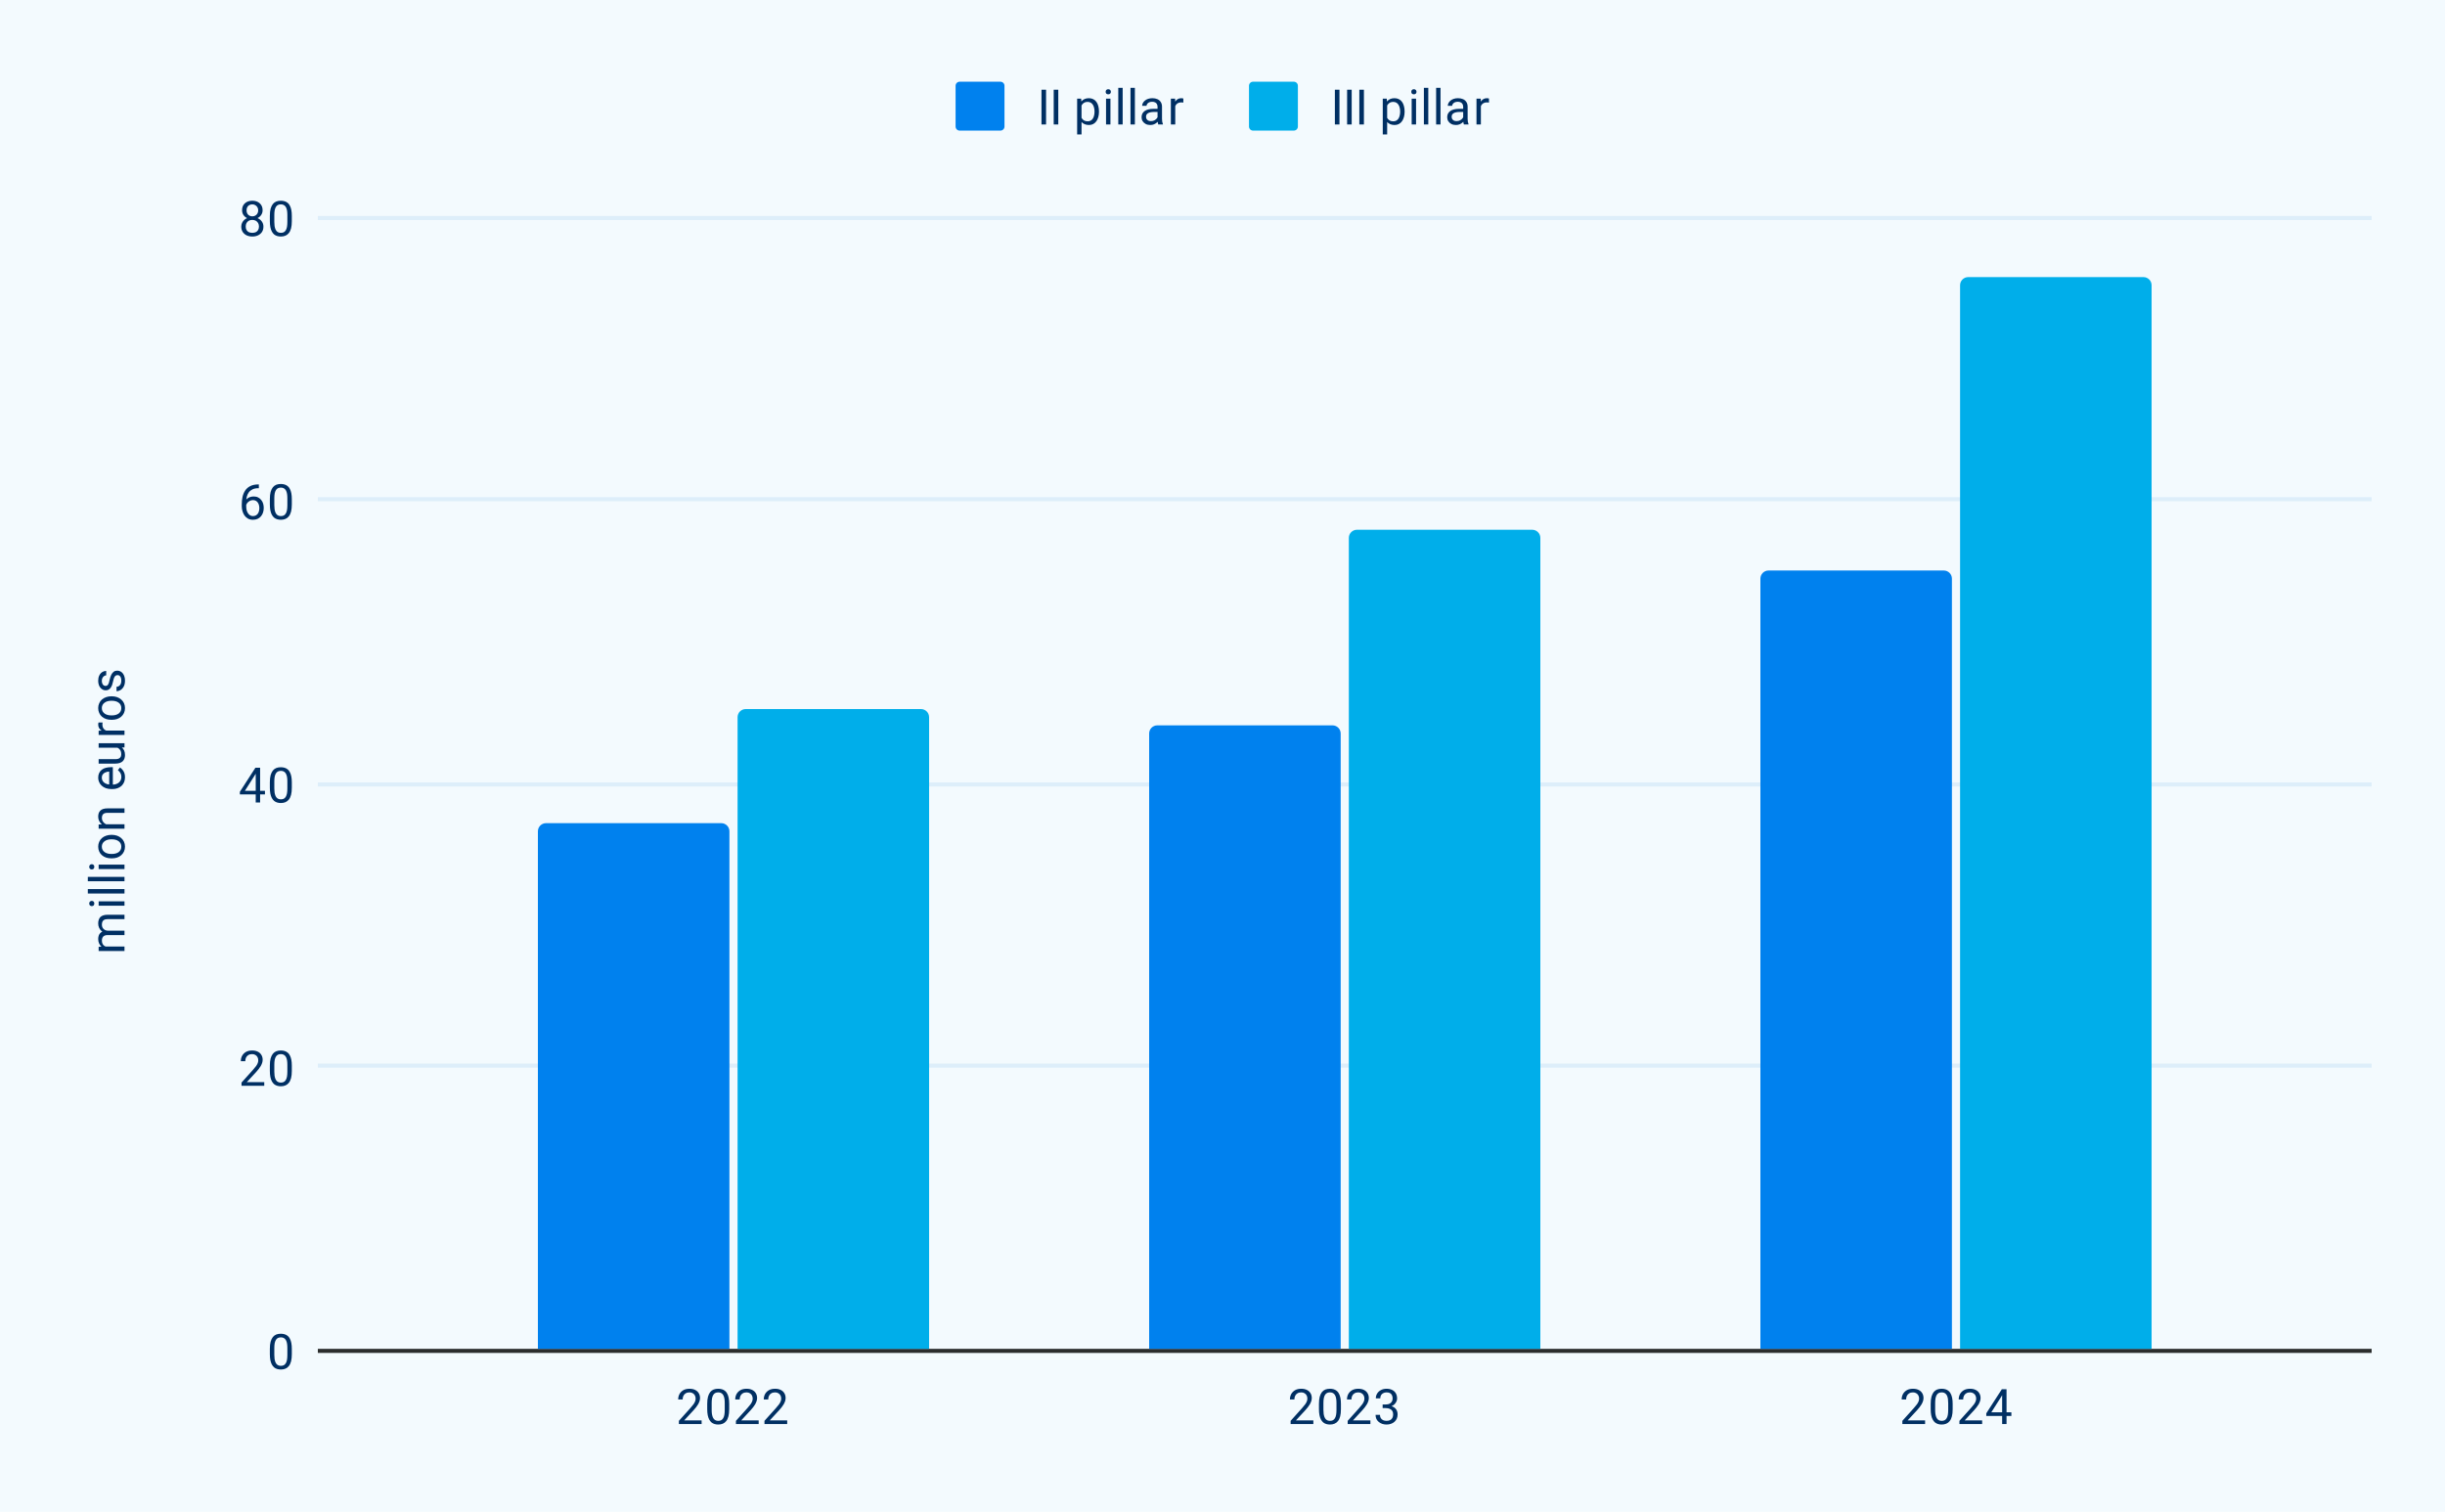 <?xml version="1.0" encoding="UTF-8"?> <svg xmlns:xlink="http://www.w3.org/1999/xlink" xmlns="http://www.w3.org/2000/svg" version="1.1" viewBox="0.0 0.0 600.0 371.0" fill="none" stroke="none" stroke-linecap="square" stroke-miterlimit="10" width="600" height="371"><path fill="#f3fafe" d="M0 0L600.0 0L600.0 371.0L0 371.0L0 0Z" fill-rule="nonzero"></path><path stroke="#2b2d2d" stroke-width="1.0" stroke-linecap="butt" d="M78.5 331.5L581.5 331.5" fill-rule="nonzero"></path><path stroke="#ddeefa" stroke-width="1.0" stroke-linecap="butt" d="M78.5 261.5L581.5 261.5" fill-rule="nonzero"></path><path stroke="#ddeefa" stroke-width="1.0" stroke-linecap="butt" d="M78.5 192.5L581.5 192.5" fill-rule="nonzero"></path><path stroke="#ddeefa" stroke-width="1.0" stroke-linecap="butt" d="M78.5 122.5L581.5 122.5" fill-rule="nonzero"></path><path stroke="#ddeefa" stroke-width="1.0" stroke-linecap="butt" d="M78.5 53.5L581.5 53.5" fill-rule="nonzero"></path><clipPath id="id_0"><path d="M78.55 53.417L581.45 53.417L581.45 331.45L78.55 331.45L78.55 53.417Z" clip-rule="nonzero"></path></clipPath><path stroke="#000000" stroke-width="2.0" stroke-linecap="butt" stroke-opacity="0.0" clip-path="url(#id_0)" d="M179.0 331.0L132.0 331.0L132.0 204.0C132.0 202.895 132.895 202.0 134.0 202.0L177.0 202.0C178.105 202.0 179.0 202.895 179.0 204.0Z" fill-rule="nonzero"></path><path fill="#0081ee" clip-path="url(#id_0)" d="M179.0 331.0L132.0 331.0L132.0 204.0C132.0 202.895 132.895 202.0 134.0 202.0L177.0 202.0C178.105 202.0 179.0 202.895 179.0 204.0Z" fill-rule="nonzero"></path><path stroke="#000000" stroke-width="2.0" stroke-linecap="butt" stroke-opacity="0.0" clip-path="url(#id_0)" d="M329.0 331.0L282.0 331.0L282.0 180.0C282.0 178.895 282.895 178.0 284.0 178.0L327.0 178.0C328.105 178.0 329.0 178.895 329.0 180.0Z" fill-rule="nonzero"></path><path fill="#0081ee" clip-path="url(#id_0)" d="M329.0 331.0L282.0 331.0L282.0 180.0C282.0 178.895 282.895 178.0 284.0 178.0L327.0 178.0C328.105 178.0 329.0 178.895 329.0 180.0Z" fill-rule="nonzero"></path><path stroke="#000000" stroke-width="2.0" stroke-linecap="butt" stroke-opacity="0.0" clip-path="url(#id_0)" d="M479.0 331.0L432.0 331.0L432.0 142.0C432.0 140.895 432.895 140.0 434.0 140.0L477.0 140.0C478.105 140.0 479.0 140.895 479.0 142.0Z" fill-rule="nonzero"></path><path fill="#0081ee" clip-path="url(#id_0)" d="M479.0 331.0L432.0 331.0L432.0 142.0C432.0 140.895 432.895 140.0 434.0 140.0L477.0 140.0C478.105 140.0 479.0 140.895 479.0 142.0Z" fill-rule="nonzero"></path><path stroke="#000000" stroke-width="2.0" stroke-linecap="butt" stroke-opacity="0.0" clip-path="url(#id_0)" d="M228.0 331.0L181.0 331.0L181.0 176.0C181.0 174.895 181.895 174.0 183.0 174.0L226.0 174.0C227.105 174.0 228.0 174.895 228.0 176.0Z" fill-rule="nonzero"></path><path fill="#00aeea" clip-path="url(#id_0)" d="M228.0 331.0L181.0 331.0L181.0 176.0C181.0 174.895 181.895 174.0 183.0 174.0L226.0 174.0C227.105 174.0 228.0 174.895 228.0 176.0Z" fill-rule="nonzero"></path><path stroke="#000000" stroke-width="2.0" stroke-linecap="butt" stroke-opacity="0.0" clip-path="url(#id_0)" d="M378.0 331.0L331.0 331.0L331.0 132.0C331.0 130.895 331.895 130.0 333.0 130.0L376.0 130.0C377.105 130.0 378.0 130.895 378.0 132.0Z" fill-rule="nonzero"></path><path fill="#00aeea" clip-path="url(#id_0)" d="M378.0 331.0L331.0 331.0L331.0 132.0C331.0 130.895 331.895 130.0 333.0 130.0L376.0 130.0C377.105 130.0 378.0 130.895 378.0 132.0Z" fill-rule="nonzero"></path><path stroke="#000000" stroke-width="2.0" stroke-linecap="butt" stroke-opacity="0.0" clip-path="url(#id_0)" d="M528.0 331.0L481.0 331.0L481.0 70.0C481.0 68.895 481.895 68.0 483.0 68.0L526.0 68.0C527.105 68.0 528.0 68.895 528.0 70.0Z" fill-rule="nonzero"></path><path fill="#00aeea" clip-path="url(#id_0)" d="M528.0 331.0L481.0 331.0L481.0 70.0C481.0 68.895 481.895 68.0 483.0 68.0L526.0 68.0C527.105 68.0 528.0 68.895 528.0 70.0Z" fill-rule="nonzero"></path><path fill="#002f63" d="M25.472 232.277L30.55 232.277L30.55 233.371L24.206 233.371L24.206 232.34L25.472 232.277ZM27.144 232.496L27.128 233.011Q26.472 232.996 25.925 232.84Q25.363 232.668 24.956 232.355Q24.55 232.027 24.331 231.543Q24.097 231.058 24.097 230.433Q24.097 229.98 24.222 229.605Q24.347 229.23 24.613 228.965Q24.878 228.683 25.3 228.543Q25.722 228.386 26.331 228.386L30.55 228.386L30.55 229.465L26.378 229.465Q25.878 229.465 25.581 229.636Q25.284 229.793 25.144 230.105Q25.003 230.402 25.003 230.824Q25.003 231.293 25.175 231.621Q25.347 231.949 25.644 232.136Q25.941 232.324 26.331 232.418Q26.706 232.496 27.144 232.496ZM26.534 228.386L26.769 229.121Q26.238 229.121 25.769 228.949Q25.284 228.777 24.909 228.465Q24.534 228.136 24.316 227.668Q24.097 227.199 24.097 226.605Q24.097 226.09 24.238 225.699Q24.363 225.293 24.644 225.027Q24.925 224.761 25.363 224.621Q25.784 224.48 26.378 224.48L30.55 224.48L30.55 225.558L26.378 225.558Q25.831 225.558 25.55 225.73Q25.253 225.902 25.128 226.199Q25.003 226.496 25.003 226.918Q25.003 227.277 25.128 227.558Q25.253 227.824 25.472 228.011Q25.675 228.199 25.956 228.293Q26.238 228.386 26.534 228.386ZM24.206 221.183L30.55 221.183L30.55 222.261L24.206 222.261L24.206 221.183ZM22.534 222.355Q22.269 222.355 22.081 222.199Q21.894 222.027 21.894 221.715Q21.894 221.402 22.081 221.246Q22.269 221.074 22.534 221.074Q22.784 221.074 22.972 221.246Q23.144 221.402 23.144 221.715Q23.144 222.027 22.972 222.199Q22.784 222.355 22.534 222.355ZM21.55 218.183L30.55 218.183L30.55 219.261L21.55 219.261L21.55 218.183ZM21.55 215.183L30.55 215.183L30.55 216.261L21.55 216.261L21.55 215.183ZM24.206 212.183L30.55 212.183L30.55 213.261L24.206 213.261L24.206 212.183ZM22.534 213.355Q22.269 213.355 22.081 213.199Q21.894 213.027 21.894 212.715Q21.894 212.402 22.081 212.246Q22.269 212.074 22.534 212.074Q22.784 212.074 22.972 212.246Q23.144 212.402 23.144 212.715Q23.144 213.027 22.972 213.199Q22.784 213.355 22.534 213.355ZM27.456 210.636L27.316 210.636Q26.628 210.636 26.05 210.449Q25.456 210.246 25.019 209.871Q24.581 209.496 24.347 208.965Q24.097 208.433 24.097 207.761Q24.097 207.105 24.347 206.574Q24.581 206.027 25.019 205.652Q25.456 205.277 26.05 205.074Q26.628 204.871 27.316 204.871L27.456 204.871Q28.128 204.871 28.722 205.074Q29.3 205.277 29.738 205.652Q30.175 206.027 30.425 206.558Q30.675 207.09 30.675 207.761Q30.675 208.418 30.425 208.965Q30.175 209.496 29.738 209.871Q29.3 210.246 28.722 210.449Q28.128 210.636 27.456 210.636ZM27.316 209.558L27.456 209.558Q27.925 209.558 28.347 209.449Q28.769 209.34 29.097 209.121Q29.409 208.886 29.597 208.543Q29.769 208.199 29.769 207.761Q29.769 207.308 29.597 206.98Q29.409 206.636 29.097 206.418Q28.769 206.183 28.347 206.074Q27.925 205.965 27.456 205.965L27.316 205.965Q26.847 205.965 26.425 206.074Q26.003 206.183 25.691 206.418Q25.363 206.636 25.175 206.98Q24.988 207.308 24.988 207.761Q24.988 208.215 25.175 208.558Q25.363 208.886 25.691 209.121Q26.003 209.34 26.425 209.449Q26.847 209.558 27.316 209.558ZM25.566 202.277L30.55 202.277L30.55 203.355L24.206 203.355L24.206 202.324L25.566 202.277ZM27.144 202.527L27.128 202.98Q26.472 202.98 25.925 202.793Q25.363 202.605 24.956 202.261Q24.55 201.918 24.331 201.449Q24.097 200.98 24.097 200.402Q24.097 199.933 24.222 199.558Q24.347 199.183 24.628 198.918Q24.894 198.652 25.331 198.511Q25.769 198.371 26.394 198.371L30.55 198.371L30.55 199.465L26.378 199.465Q25.878 199.465 25.581 199.605Q25.284 199.746 25.144 200.027Q25.003 200.308 25.003 200.73Q25.003 201.136 25.175 201.465Q25.347 201.793 25.644 202.027Q25.941 202.261 26.331 202.402Q26.706 202.527 27.144 202.527ZM30.675 190.73Q30.675 191.386 30.456 191.933Q30.222 192.465 29.816 192.855Q29.394 193.23 28.831 193.433Q28.269 193.636 27.597 193.636L27.363 193.636Q26.581 193.636 25.972 193.418Q25.363 193.183 24.941 192.793Q24.519 192.402 24.316 191.902Q24.097 191.402 24.097 190.871Q24.097 190.183 24.331 189.699Q24.566 189.199 24.988 188.886Q25.394 188.558 25.972 188.418Q26.534 188.261 27.191 188.261L27.691 188.261L27.691 192.996L26.8 192.996L26.8 189.34L26.722 189.34Q26.3 189.371 25.909 189.527Q25.503 189.668 25.253 189.996Q24.988 190.308 24.988 190.871Q24.988 191.23 25.144 191.543Q25.3 191.855 25.613 192.09Q25.909 192.308 26.347 192.433Q26.784 192.543 27.363 192.543L27.597 192.543Q28.05 192.543 28.456 192.418Q28.847 192.293 29.144 192.058Q29.441 191.808 29.613 191.465Q29.784 191.105 29.784 190.668Q29.784 190.09 29.55 189.699Q29.316 189.293 28.925 188.996L29.441 188.34Q29.753 188.543 30.034 188.871Q30.316 189.183 30.503 189.652Q30.675 190.105 30.675 190.73ZM29.081 183.48L24.206 183.48L24.206 182.386L30.55 182.386L30.55 183.418L29.081 183.48ZM27.753 183.277L27.738 182.824Q28.363 182.824 28.909 182.965Q29.441 183.09 29.831 183.386Q30.222 183.668 30.456 184.152Q30.675 184.621 30.675 185.293Q30.675 185.761 30.534 186.152Q30.394 186.527 30.113 186.808Q29.831 187.074 29.378 187.23Q28.925 187.386 28.3 187.386L24.206 187.386L24.206 186.293L28.316 186.293Q28.738 186.293 29.019 186.199Q29.3 186.105 29.456 185.933Q29.613 185.761 29.691 185.558Q29.753 185.355 29.753 185.136Q29.753 184.433 29.488 184.043Q29.206 183.636 28.753 183.465Q28.3 183.277 27.753 183.277ZM25.206 179.277L30.55 179.277L30.55 180.355L24.206 180.355L24.206 179.308L25.206 179.277ZM24.175 177.293L25.175 177.293Q25.159 177.433 25.144 177.558Q25.128 177.668 25.128 177.824Q25.128 178.199 25.253 178.496Q25.363 178.777 25.581 178.98Q25.784 179.168 26.081 179.293Q26.378 179.402 26.722 179.433L26.894 179.746Q26.316 179.746 25.816 179.636Q25.316 179.511 24.925 179.277Q24.534 179.027 24.316 178.668Q24.097 178.293 24.097 177.777Q24.097 177.652 24.128 177.511Q24.144 177.355 24.175 177.293ZM27.456 176.636L27.316 176.636Q26.628 176.636 26.05 176.449Q25.456 176.246 25.019 175.871Q24.581 175.496 24.347 174.965Q24.097 174.433 24.097 173.761Q24.097 173.105 24.347 172.574Q24.581 172.027 25.019 171.652Q25.456 171.277 26.05 171.074Q26.628 170.871 27.316 170.871L27.456 170.871Q28.128 170.871 28.722 171.074Q29.3 171.277 29.738 171.652Q30.175 172.027 30.425 172.558Q30.675 173.09 30.675 173.761Q30.675 174.418 30.425 174.965Q30.175 175.496 29.738 175.871Q29.3 176.246 28.722 176.449Q28.128 176.636 27.456 176.636ZM27.316 175.558L27.456 175.558Q27.925 175.558 28.347 175.449Q28.769 175.34 29.097 175.121Q29.409 174.886 29.597 174.543Q29.769 174.199 29.769 173.761Q29.769 173.308 29.597 172.98Q29.409 172.636 29.097 172.418Q28.769 172.183 28.347 172.074Q27.925 171.965 27.456 171.965L27.316 171.965Q26.847 171.965 26.425 172.074Q26.003 172.183 25.691 172.418Q25.363 172.636 25.175 172.98Q24.988 173.308 24.988 173.761Q24.988 174.215 25.175 174.558Q25.363 174.886 25.691 175.121Q26.003 175.34 26.425 175.449Q26.847 175.558 27.316 175.558ZM28.863 165.668Q28.628 165.668 28.425 165.777Q28.222 165.871 28.066 166.183Q27.894 166.496 27.769 167.121Q27.659 167.652 27.519 168.074Q27.363 168.496 27.144 168.793Q26.925 169.09 26.628 169.246Q26.331 169.402 25.941 169.402Q25.566 169.402 25.238 169.246Q24.894 169.074 24.644 168.777Q24.378 168.465 24.238 168.027Q24.097 167.59 24.097 167.058Q24.097 166.293 24.363 165.761Q24.628 165.215 25.081 164.933Q25.534 164.652 26.066 164.652L26.066 165.73Q25.816 165.73 25.566 165.886Q25.316 166.043 25.159 166.34Q24.988 166.636 24.988 167.058Q24.988 167.511 25.128 167.793Q25.253 168.074 25.472 168.199Q25.675 168.324 25.909 168.324Q26.097 168.324 26.238 168.261Q26.363 168.199 26.488 168.043Q26.597 167.886 26.706 167.605Q26.8 167.308 26.894 166.855Q27.066 166.074 27.316 165.574Q27.566 165.074 27.925 164.824Q28.269 164.574 28.784 164.574Q29.206 164.574 29.55 164.761Q29.894 164.933 30.144 165.261Q30.394 165.574 30.534 166.027Q30.675 166.48 30.675 167.027Q30.675 167.871 30.378 168.449Q30.066 169.027 29.597 169.324Q29.113 169.621 28.597 169.621L28.597 168.543Q29.034 168.511 29.3 168.277Q29.566 168.043 29.675 167.715Q29.769 167.371 29.769 167.027Q29.769 166.59 29.659 166.293Q29.534 165.98 29.331 165.824Q29.128 165.668 28.863 165.668Z" fill-rule="nonzero"></path><path fill="#002f63" d="M71.612 330.997L71.612 332.309Q71.612 333.356 71.425 334.075Q71.237 334.794 70.878 335.231Q70.534 335.669 70.034 335.872Q69.55 336.075 68.925 336.075Q68.441 336.075 68.019 335.95Q67.597 335.825 67.269 335.559Q66.941 335.278 66.706 334.841Q66.472 334.403 66.347 333.778Q66.222 333.137 66.222 332.309L66.222 330.997Q66.222 329.95 66.409 329.247Q66.612 328.544 66.956 328.106Q67.316 327.669 67.8 327.481Q68.3 327.294 68.909 327.294Q69.409 327.294 69.831 327.419Q70.253 327.544 70.581 327.809Q70.909 328.059 71.128 328.497Q71.362 328.919 71.487 329.544Q71.612 330.169 71.612 330.997ZM70.519 332.481L70.519 330.825Q70.519 330.247 70.456 329.809Q70.394 329.372 70.253 329.059Q70.128 328.747 69.925 328.559Q69.737 328.372 69.487 328.278Q69.237 328.184 68.909 328.184Q68.534 328.184 68.222 328.325Q67.925 328.466 67.722 328.778Q67.519 329.091 67.409 329.606Q67.316 330.106 67.316 330.825L67.316 332.481Q67.316 333.059 67.378 333.497Q67.456 333.934 67.581 334.262Q67.722 334.575 67.909 334.778Q68.112 334.981 68.362 335.075Q68.612 335.169 68.925 335.169Q69.331 335.169 69.628 335.028Q69.925 334.872 70.128 334.544Q70.331 334.216 70.425 333.716Q70.519 333.2 70.519 332.481Z" fill-rule="nonzero"></path><path fill="#002f63" d="M64.847 265.551L64.847 266.442L59.269 266.442L59.269 265.66L62.066 262.551Q62.581 261.973 62.862 261.582Q63.144 261.176 63.253 260.864Q63.378 260.535 63.378 260.207Q63.378 259.785 63.206 259.442Q63.034 259.098 62.691 258.895Q62.362 258.676 61.878 258.676Q61.316 258.676 60.941 258.91Q60.566 259.129 60.378 259.52Q60.191 259.91 60.191 260.41L59.097 260.41Q59.097 259.692 59.409 259.098Q59.737 258.504 60.347 258.145Q60.972 257.785 61.878 257.785Q62.691 257.785 63.269 258.082Q63.847 258.364 64.144 258.879Q64.456 259.379 64.456 260.067Q64.456 260.442 64.331 260.832Q64.206 261.207 63.987 261.598Q63.769 261.973 63.472 262.348Q63.191 262.707 62.862 263.067L60.566 265.551L64.847 265.551ZM71.612 261.489L71.612 262.801Q71.612 263.848 71.425 264.567Q71.237 265.285 70.878 265.723Q70.534 266.16 70.034 266.364Q69.55 266.567 68.925 266.567Q68.441 266.567 68.019 266.442Q67.597 266.317 67.269 266.051Q66.941 265.77 66.706 265.332Q66.472 264.895 66.347 264.27Q66.222 263.629 66.222 262.801L66.222 261.489Q66.222 260.442 66.409 259.739Q66.612 259.035 66.956 258.598Q67.316 258.16 67.8 257.973Q68.3 257.785 68.909 257.785Q69.409 257.785 69.831 257.91Q70.253 258.035 70.581 258.301Q70.909 258.551 71.128 258.989Q71.362 259.41 71.487 260.035Q71.612 260.66 71.612 261.489ZM70.519 262.973L70.519 261.317Q70.519 260.739 70.456 260.301Q70.394 259.864 70.253 259.551Q70.128 259.239 69.925 259.051Q69.737 258.864 69.487 258.77Q69.237 258.676 68.909 258.676Q68.534 258.676 68.222 258.817Q67.925 258.957 67.722 259.27Q67.519 259.582 67.409 260.098Q67.316 260.598 67.316 261.317L67.316 262.973Q67.316 263.551 67.378 263.989Q67.456 264.426 67.581 264.754Q67.722 265.067 67.909 265.27Q68.112 265.473 68.362 265.567Q68.612 265.66 68.925 265.66Q69.331 265.66 69.628 265.52Q69.925 265.364 70.128 265.035Q70.331 264.707 70.425 264.207Q70.519 263.692 70.519 262.973Z" fill-rule="nonzero"></path><path fill="#002f63" d="M65.019 194.058L65.019 194.949L58.862 194.949L58.862 194.308L62.675 188.402L63.566 188.402L62.612 190.105L60.097 194.058L65.019 194.058ZM63.831 188.402L63.831 196.933L62.753 196.933L62.753 188.402L63.831 188.402ZM71.612 191.98L71.612 193.293Q71.612 194.34 71.425 195.058Q71.237 195.777 70.878 196.215Q70.534 196.652 70.034 196.855Q69.55 197.058 68.925 197.058Q68.441 197.058 68.019 196.933Q67.597 196.808 67.269 196.543Q66.941 196.261 66.706 195.824Q66.472 195.386 66.347 194.761Q66.222 194.121 66.222 193.293L66.222 191.98Q66.222 190.933 66.409 190.23Q66.612 189.527 66.956 189.09Q67.316 188.652 67.8 188.465Q68.3 188.277 68.909 188.277Q69.409 188.277 69.831 188.402Q70.253 188.527 70.581 188.793Q70.909 189.043 71.128 189.48Q71.362 189.902 71.487 190.527Q71.612 191.152 71.612 191.98ZM70.519 193.465L70.519 191.808Q70.519 191.23 70.456 190.793Q70.394 190.355 70.253 190.043Q70.128 189.73 69.925 189.543Q69.737 189.355 69.487 189.261Q69.237 189.168 68.909 189.168Q68.534 189.168 68.222 189.308Q67.925 189.449 67.722 189.761Q67.519 190.074 67.409 190.59Q67.316 191.09 67.316 191.808L67.316 193.465Q67.316 194.043 67.378 194.48Q67.456 194.918 67.581 195.246Q67.722 195.558 67.909 195.761Q68.112 195.965 68.362 196.058Q68.612 196.152 68.925 196.152Q69.331 196.152 69.628 196.011Q69.925 195.855 70.128 195.527Q70.331 195.199 70.425 194.699Q70.519 194.183 70.519 193.465Z" fill-rule="nonzero"></path><path fill="#002f63" d="M63.425 118.878L63.519 118.878L63.519 119.8L63.425 119.8Q62.566 119.8 61.972 120.081Q61.394 120.362 61.05 120.831Q60.722 121.284 60.566 121.878Q60.425 122.456 60.425 123.05L60.425 124.3Q60.425 124.862 60.55 125.3Q60.691 125.737 60.925 126.05Q61.159 126.347 61.456 126.503Q61.753 126.644 62.066 126.644Q62.441 126.644 62.737 126.503Q63.034 126.362 63.237 126.097Q63.441 125.831 63.534 125.487Q63.644 125.128 63.644 124.691Q63.644 124.316 63.55 123.956Q63.456 123.597 63.269 123.331Q63.081 123.05 62.784 122.894Q62.487 122.722 62.097 122.722Q61.644 122.722 61.253 122.941Q60.862 123.159 60.612 123.519Q60.362 123.878 60.331 124.284L59.753 124.284Q59.847 123.628 60.066 123.159Q60.284 122.691 60.628 122.394Q60.972 122.097 61.378 121.972Q61.8 121.831 62.269 121.831Q62.909 121.831 63.362 122.081Q63.831 122.316 64.128 122.722Q64.441 123.112 64.581 123.612Q64.722 124.112 64.722 124.644Q64.722 125.237 64.55 125.769Q64.378 126.3 64.034 126.706Q63.706 127.097 63.206 127.331Q62.722 127.55 62.066 127.55Q61.378 127.55 60.862 127.269Q60.347 126.972 60.003 126.503Q59.675 126.019 59.503 125.441Q59.331 124.862 59.331 124.269L59.331 123.753Q59.331 122.847 59.503 121.987Q59.691 121.112 60.144 120.409Q60.597 119.706 61.394 119.3Q62.191 118.878 63.425 118.878ZM71.612 122.472L71.612 123.784Q71.612 124.831 71.425 125.55Q71.237 126.269 70.878 126.706Q70.534 127.144 70.034 127.347Q69.55 127.55 68.925 127.55Q68.441 127.55 68.019 127.425Q67.597 127.3 67.269 127.034Q66.941 126.753 66.706 126.316Q66.472 125.878 66.347 125.253Q66.222 124.612 66.222 123.784L66.222 122.472Q66.222 121.425 66.409 120.722Q66.612 120.019 66.956 119.581Q67.316 119.144 67.8 118.956Q68.3 118.769 68.909 118.769Q69.409 118.769 69.831 118.894Q70.253 119.019 70.581 119.284Q70.909 119.534 71.128 119.972Q71.362 120.394 71.487 121.019Q71.612 121.644 71.612 122.472ZM70.519 123.956L70.519 122.3Q70.519 121.722 70.456 121.284Q70.394 120.847 70.253 120.534Q70.128 120.222 69.925 120.034Q69.737 119.847 69.487 119.753Q69.237 119.659 68.909 119.659Q68.534 119.659 68.222 119.8Q67.925 119.941 67.722 120.253Q67.519 120.566 67.409 121.081Q67.316 121.581 67.316 122.3L67.316 123.956Q67.316 124.534 67.378 124.972Q67.456 125.409 67.581 125.737Q67.722 126.05 67.909 126.253Q68.112 126.456 68.362 126.55Q68.612 126.644 68.925 126.644Q69.331 126.644 69.628 126.503Q69.925 126.347 70.128 126.019Q70.331 125.691 70.425 125.191Q70.519 124.675 70.519 123.956Z" fill-rule="nonzero"></path><path fill="#002f63" d="M64.644 55.604Q64.644 56.385 64.284 56.932Q63.925 57.464 63.3 57.76Q62.691 58.042 61.925 58.042Q61.159 58.042 60.534 57.76Q59.925 57.464 59.566 56.932Q59.206 56.385 59.206 55.604Q59.206 55.104 59.409 54.682Q59.612 54.245 59.972 53.932Q60.331 53.62 60.816 53.448Q61.316 53.276 61.909 53.276Q62.706 53.276 63.316 53.573Q63.925 53.87 64.284 54.401Q64.644 54.932 64.644 55.604ZM63.55 55.589Q63.55 55.104 63.347 54.745Q63.144 54.37 62.769 54.167Q62.394 53.964 61.909 53.964Q61.409 53.964 61.05 54.167Q60.691 54.37 60.487 54.745Q60.3 55.104 60.3 55.589Q60.3 56.073 60.487 56.432Q60.691 56.776 61.05 56.964Q61.425 57.135 61.925 57.135Q62.425 57.135 62.784 56.964Q63.159 56.776 63.347 56.432Q63.55 56.073 63.55 55.589ZM64.441 51.604Q64.441 52.229 64.112 52.729Q63.784 53.229 63.206 53.51Q62.644 53.792 61.925 53.792Q61.191 53.792 60.612 53.51Q60.05 53.229 59.722 52.729Q59.409 52.229 59.409 51.604Q59.409 50.854 59.722 50.339Q60.05 49.823 60.612 49.542Q61.191 49.26 61.925 49.26Q62.659 49.26 63.222 49.542Q63.784 49.823 64.112 50.339Q64.441 50.854 64.441 51.604ZM63.362 51.62Q63.362 51.198 63.175 50.87Q62.987 50.542 62.659 50.354Q62.347 50.151 61.925 50.151Q61.487 50.151 61.159 50.339Q60.847 50.51 60.675 50.839Q60.503 51.167 60.503 51.62Q60.503 52.057 60.675 52.385Q60.847 52.714 61.175 52.901Q61.503 53.089 61.925 53.089Q62.347 53.089 62.659 52.901Q62.987 52.714 63.175 52.385Q63.362 52.057 63.362 51.62ZM71.612 52.964L71.612 54.276Q71.612 55.323 71.425 56.042Q71.237 56.76 70.878 57.198Q70.534 57.635 70.034 57.839Q69.55 58.042 68.925 58.042Q68.441 58.042 68.019 57.917Q67.597 57.792 67.269 57.526Q66.941 57.245 66.706 56.807Q66.472 56.37 66.347 55.745Q66.222 55.104 66.222 54.276L66.222 52.964Q66.222 51.917 66.409 51.214Q66.612 50.51 66.956 50.073Q67.316 49.635 67.8 49.448Q68.3 49.26 68.909 49.26Q69.409 49.26 69.831 49.385Q70.253 49.51 70.581 49.776Q70.909 50.026 71.128 50.464Q71.362 50.885 71.487 51.51Q71.612 52.135 71.612 52.964ZM70.519 54.448L70.519 52.792Q70.519 52.214 70.456 51.776Q70.394 51.339 70.253 51.026Q70.128 50.714 69.925 50.526Q69.737 50.339 69.487 50.245Q69.237 50.151 68.909 50.151Q68.534 50.151 68.222 50.292Q67.925 50.432 67.722 50.745Q67.519 51.057 67.409 51.573Q67.316 52.073 67.316 52.792L67.316 54.448Q67.316 55.026 67.378 55.464Q67.456 55.901 67.581 56.229Q67.722 56.542 67.909 56.745Q68.112 56.948 68.362 57.042Q68.612 57.135 68.925 57.135Q69.331 57.135 69.628 56.995Q69.925 56.839 70.128 56.51Q70.331 56.182 70.425 55.682Q70.519 55.167 70.519 54.448Z" fill-rule="nonzero"></path><path fill="#002f63" d="M172.177 348.559L172.177 349.45L166.599 349.45L166.599 348.669L169.396 345.559Q169.912 344.981 170.193 344.591Q170.474 344.184 170.584 343.872Q170.709 343.544 170.709 343.216Q170.709 342.794 170.537 342.45Q170.365 342.106 170.021 341.903Q169.693 341.684 169.209 341.684Q168.646 341.684 168.271 341.919Q167.896 342.137 167.709 342.528Q167.521 342.919 167.521 343.419L166.427 343.419Q166.427 342.7 166.74 342.106Q167.068 341.512 167.677 341.153Q168.302 340.794 169.209 340.794Q170.021 340.794 170.599 341.091Q171.177 341.372 171.474 341.887Q171.787 342.387 171.787 343.075Q171.787 343.45 171.662 343.841Q171.537 344.216 171.318 344.606Q171.099 344.981 170.802 345.356Q170.521 345.716 170.193 346.075L167.896 348.559L172.177 348.559ZM178.943 344.497L178.943 345.809Q178.943 346.856 178.756 347.575Q178.568 348.294 178.209 348.731Q177.865 349.169 177.365 349.372Q176.881 349.575 176.256 349.575Q175.771 349.575 175.349 349.45Q174.927 349.325 174.599 349.059Q174.271 348.778 174.037 348.341Q173.802 347.903 173.677 347.278Q173.552 346.637 173.552 345.809L173.552 344.497Q173.552 343.45 173.74 342.747Q173.943 342.044 174.287 341.606Q174.646 341.169 175.131 340.981Q175.631 340.794 176.24 340.794Q176.74 340.794 177.162 340.919Q177.584 341.044 177.912 341.309Q178.24 341.559 178.459 341.997Q178.693 342.419 178.818 343.044Q178.943 343.669 178.943 344.497ZM177.849 345.981L177.849 344.325Q177.849 343.747 177.787 343.309Q177.724 342.872 177.584 342.559Q177.459 342.247 177.256 342.059Q177.068 341.872 176.818 341.778Q176.568 341.684 176.24 341.684Q175.865 341.684 175.552 341.825Q175.256 341.966 175.052 342.278Q174.849 342.591 174.74 343.106Q174.646 343.606 174.646 344.325L174.646 345.981Q174.646 346.559 174.709 346.997Q174.787 347.434 174.912 347.762Q175.052 348.075 175.24 348.278Q175.443 348.481 175.693 348.575Q175.943 348.669 176.256 348.669Q176.662 348.669 176.959 348.528Q177.256 348.372 177.459 348.044Q177.662 347.716 177.756 347.216Q177.849 346.7 177.849 345.981ZM186.177 348.559L186.177 349.45L180.599 349.45L180.599 348.669L183.396 345.559Q183.912 344.981 184.193 344.591Q184.474 344.184 184.584 343.872Q184.709 343.544 184.709 343.216Q184.709 342.794 184.537 342.45Q184.365 342.106 184.021 341.903Q183.693 341.684 183.209 341.684Q182.646 341.684 182.271 341.919Q181.896 342.137 181.709 342.528Q181.521 342.919 181.521 343.419L180.427 343.419Q180.427 342.7 180.74 342.106Q181.068 341.512 181.677 341.153Q182.302 340.794 183.209 340.794Q184.021 340.794 184.599 341.091Q185.177 341.372 185.474 341.887Q185.787 342.387 185.787 343.075Q185.787 343.45 185.662 343.841Q185.537 344.216 185.318 344.606Q185.099 344.981 184.802 345.356Q184.521 345.716 184.193 346.075L181.896 348.559L186.177 348.559ZM193.177 348.559L193.177 349.45L187.599 349.45L187.599 348.669L190.396 345.559Q190.912 344.981 191.193 344.591Q191.474 344.184 191.584 343.872Q191.709 343.544 191.709 343.216Q191.709 342.794 191.537 342.45Q191.365 342.106 191.021 341.903Q190.693 341.684 190.209 341.684Q189.646 341.684 189.271 341.919Q188.896 342.137 188.709 342.528Q188.521 342.919 188.521 343.419L187.427 343.419Q187.427 342.7 187.74 342.106Q188.068 341.512 188.677 341.153Q189.302 340.794 190.209 340.794Q191.021 340.794 191.599 341.091Q192.177 341.372 192.474 341.887Q192.787 342.387 192.787 343.075Q192.787 343.45 192.662 343.841Q192.537 344.216 192.318 344.606Q192.099 344.981 191.802 345.356Q191.521 345.716 191.193 346.075L188.896 348.559L193.177 348.559Z" fill-rule="nonzero"></path><path fill="#002f63" d="M322.297 348.559L322.297 349.45L316.719 349.45L316.719 348.669L319.516 345.559Q320.031 344.981 320.312 344.591Q320.594 344.184 320.703 343.872Q320.828 343.544 320.828 343.216Q320.828 342.794 320.656 342.45Q320.484 342.106 320.141 341.903Q319.812 341.684 319.328 341.684Q318.766 341.684 318.391 341.919Q318.016 342.137 317.828 342.528Q317.641 342.919 317.641 343.419L316.547 343.419Q316.547 342.7 316.859 342.106Q317.188 341.512 317.797 341.153Q318.422 340.794 319.328 340.794Q320.141 340.794 320.719 341.091Q321.297 341.372 321.594 341.887Q321.906 342.387 321.906 343.075Q321.906 343.45 321.781 343.841Q321.656 344.216 321.438 344.606Q321.219 344.981 320.922 345.356Q320.641 345.716 320.312 346.075L318.016 348.559L322.297 348.559ZM329.062 344.497L329.062 345.809Q329.062 346.856 328.875 347.575Q328.688 348.294 328.328 348.731Q327.984 349.169 327.484 349.372Q327.0 349.575 326.375 349.575Q325.891 349.575 325.469 349.45Q325.047 349.325 324.719 349.059Q324.391 348.778 324.156 348.341Q323.922 347.903 323.797 347.278Q323.672 346.637 323.672 345.809L323.672 344.497Q323.672 343.45 323.859 342.747Q324.062 342.044 324.406 341.606Q324.766 341.169 325.25 340.981Q325.75 340.794 326.359 340.794Q326.859 340.794 327.281 340.919Q327.703 341.044 328.031 341.309Q328.359 341.559 328.578 341.997Q328.812 342.419 328.938 343.044Q329.062 343.669 329.062 344.497ZM327.969 345.981L327.969 344.325Q327.969 343.747 327.906 343.309Q327.844 342.872 327.703 342.559Q327.578 342.247 327.375 342.059Q327.188 341.872 326.938 341.778Q326.688 341.684 326.359 341.684Q325.984 341.684 325.672 341.825Q325.375 341.966 325.172 342.278Q324.969 342.591 324.859 343.106Q324.766 343.606 324.766 344.325L324.766 345.981Q324.766 346.559 324.828 346.997Q324.906 347.434 325.031 347.762Q325.172 348.075 325.359 348.278Q325.562 348.481 325.812 348.575Q326.062 348.669 326.375 348.669Q326.781 348.669 327.078 348.528Q327.375 348.372 327.578 348.044Q327.781 347.716 327.875 347.216Q327.969 346.7 327.969 345.981ZM336.297 348.559L336.297 349.45L330.719 349.45L330.719 348.669L333.516 345.559Q334.031 344.981 334.312 344.591Q334.594 344.184 334.703 343.872Q334.828 343.544 334.828 343.216Q334.828 342.794 334.656 342.45Q334.484 342.106 334.141 341.903Q333.812 341.684 333.328 341.684Q332.766 341.684 332.391 341.919Q332.016 342.137 331.828 342.528Q331.641 342.919 331.641 343.419L330.547 343.419Q330.547 342.7 330.859 342.106Q331.188 341.512 331.797 341.153Q332.422 340.794 333.328 340.794Q334.141 340.794 334.719 341.091Q335.297 341.372 335.594 341.887Q335.906 342.387 335.906 343.075Q335.906 343.45 335.781 343.841Q335.656 344.216 335.438 344.606Q335.219 344.981 334.922 345.356Q334.641 345.716 334.312 346.075L332.016 348.559L336.297 348.559ZM339.297 344.653L340.062 344.653Q340.641 344.653 341.0 344.466Q341.375 344.262 341.562 343.934Q341.75 343.606 341.75 343.184Q341.75 342.7 341.578 342.372Q341.422 342.028 341.094 341.856Q340.766 341.684 340.266 341.684Q339.797 341.684 339.453 341.872Q339.109 342.044 338.906 342.372Q338.719 342.7 338.719 343.153L337.625 343.153Q337.625 342.497 337.953 341.966Q338.281 341.434 338.875 341.122Q339.469 340.794 340.266 340.794Q341.031 340.794 341.609 341.075Q342.188 341.341 342.516 341.887Q342.844 342.419 342.844 343.216Q342.844 343.544 342.688 343.903Q342.531 344.262 342.219 344.591Q341.906 344.903 341.406 345.106Q340.922 345.309 340.219 345.309L339.297 345.309L339.297 344.653ZM339.297 345.544L339.297 344.887L340.219 344.887Q341.031 344.887 341.562 345.091Q342.094 345.278 342.406 345.606Q342.719 345.919 342.844 346.309Q342.969 346.684 342.969 347.075Q342.969 347.669 342.766 348.137Q342.562 348.591 342.188 348.919Q341.828 349.231 341.328 349.403Q340.844 349.575 340.266 349.575Q339.703 349.575 339.219 349.419Q338.734 349.247 338.359 348.95Q337.984 348.653 337.766 348.216Q337.562 347.762 337.562 347.2L338.641 347.2Q338.641 347.637 338.828 347.981Q339.031 348.309 339.391 348.497Q339.766 348.669 340.266 348.669Q340.766 348.669 341.125 348.497Q341.484 348.325 341.672 347.981Q341.875 347.622 341.875 347.091Q341.875 346.559 341.656 346.216Q341.438 345.872 341.016 345.716Q340.609 345.544 340.062 345.544L339.297 345.544Z" fill-rule="nonzero"></path><path fill="#002f63" d="M472.416 348.559L472.416 349.45L466.838 349.45L466.838 348.669L469.635 345.559Q470.151 344.981 470.432 344.591Q470.713 344.184 470.823 343.872Q470.948 343.544 470.948 343.216Q470.948 342.794 470.776 342.45Q470.604 342.106 470.26 341.903Q469.932 341.684 469.448 341.684Q468.885 341.684 468.51 341.919Q468.135 342.137 467.948 342.528Q467.76 342.919 467.76 343.419L466.666 343.419Q466.666 342.7 466.979 342.106Q467.307 341.512 467.916 341.153Q468.541 340.794 469.448 340.794Q470.26 340.794 470.838 341.091Q471.416 341.372 471.713 341.887Q472.026 342.387 472.026 343.075Q472.026 343.45 471.901 343.841Q471.776 344.216 471.557 344.606Q471.338 344.981 471.041 345.356Q470.76 345.716 470.432 346.075L468.135 348.559L472.416 348.559ZM479.182 344.497L479.182 345.809Q479.182 346.856 478.994 347.575Q478.807 348.294 478.448 348.731Q478.104 349.169 477.604 349.372Q477.119 349.575 476.494 349.575Q476.01 349.575 475.588 349.45Q475.166 349.325 474.838 349.059Q474.51 348.778 474.276 348.341Q474.041 347.903 473.916 347.278Q473.791 346.637 473.791 345.809L473.791 344.497Q473.791 343.45 473.979 342.747Q474.182 342.044 474.526 341.606Q474.885 341.169 475.369 340.981Q475.869 340.794 476.479 340.794Q476.979 340.794 477.401 340.919Q477.823 341.044 478.151 341.309Q478.479 341.559 478.698 341.997Q478.932 342.419 479.057 343.044Q479.182 343.669 479.182 344.497ZM478.088 345.981L478.088 344.325Q478.088 343.747 478.026 343.309Q477.963 342.872 477.823 342.559Q477.698 342.247 477.494 342.059Q477.307 341.872 477.057 341.778Q476.807 341.684 476.479 341.684Q476.104 341.684 475.791 341.825Q475.494 341.966 475.291 342.278Q475.088 342.591 474.979 343.106Q474.885 343.606 474.885 344.325L474.885 345.981Q474.885 346.559 474.948 346.997Q475.026 347.434 475.151 347.762Q475.291 348.075 475.479 348.278Q475.682 348.481 475.932 348.575Q476.182 348.669 476.494 348.669Q476.901 348.669 477.198 348.528Q477.494 348.372 477.698 348.044Q477.901 347.716 477.994 347.216Q478.088 346.7 478.088 345.981ZM486.416 348.559L486.416 349.45L480.838 349.45L480.838 348.669L483.635 345.559Q484.151 344.981 484.432 344.591Q484.713 344.184 484.823 343.872Q484.948 343.544 484.948 343.216Q484.948 342.794 484.776 342.45Q484.604 342.106 484.26 341.903Q483.932 341.684 483.448 341.684Q482.885 341.684 482.51 341.919Q482.135 342.137 481.948 342.528Q481.76 342.919 481.76 343.419L480.666 343.419Q480.666 342.7 480.979 342.106Q481.307 341.512 481.916 341.153Q482.541 340.794 483.448 340.794Q484.26 340.794 484.838 341.091Q485.416 341.372 485.713 341.887Q486.026 342.387 486.026 343.075Q486.026 343.45 485.901 343.841Q485.776 344.216 485.557 344.606Q485.338 344.981 485.041 345.356Q484.76 345.716 484.432 346.075L482.135 348.559L486.416 348.559ZM493.588 346.575L493.588 347.466L487.432 347.466L487.432 346.825L491.244 340.919L492.135 340.919L491.182 342.622L488.666 346.575L493.588 346.575ZM492.401 340.919L492.401 349.45L491.323 349.45L491.323 340.919L492.401 340.919Z" fill-rule="nonzero"></path><path fill="#0081ee" d="M234.5 21.05C234.5 20.498 234.948 20.05 235.5 20.05L245.5 20.05C246.052 20.05 246.5 20.498 246.5 21.05L246.5 31.05C246.5 31.602 246.052 32.05 245.5 32.05L235.5 32.05C234.948 32.05 234.5 31.602 234.5 31.05Z" fill-rule="nonzero"></path><path fill="#002f63" d="M256.703 22.019L256.703 30.55L255.578 30.55L255.578 22.019L256.703 22.019ZM259.703 22.019L259.703 30.55L258.578 30.55L258.578 22.019L259.703 22.019ZM265.406 25.425L265.406 32.987L264.328 32.987L264.328 24.206L265.312 24.206L265.406 25.425ZM269.688 27.331L269.688 27.456Q269.688 28.144 269.516 28.738Q269.359 29.316 269.047 29.753Q268.734 30.191 268.266 30.441Q267.812 30.675 267.219 30.675Q266.625 30.675 266.156 30.472Q265.688 30.269 265.359 29.894Q265.047 29.503 264.859 28.972Q264.672 28.441 264.594 27.769L264.594 27.113Q264.672 26.409 264.859 25.863Q265.047 25.3 265.359 24.909Q265.688 24.503 266.141 24.3Q266.609 24.097 267.203 24.097Q267.797 24.097 268.266 24.331Q268.734 24.55 269.047 24.988Q269.359 25.409 269.516 26.003Q269.688 26.597 269.688 27.331ZM268.594 27.456L268.594 27.331Q268.594 26.847 268.484 26.441Q268.391 26.019 268.188 25.706Q267.984 25.378 267.656 25.191Q267.328 25.003 266.891 25.003Q266.484 25.003 266.172 25.144Q265.875 25.284 265.656 25.534Q265.453 25.769 265.312 26.066Q265.188 26.363 265.125 26.691L265.125 28.206Q265.234 28.613 265.438 28.972Q265.656 29.331 266.0 29.55Q266.359 29.769 266.906 29.769Q267.344 29.769 267.656 29.597Q267.984 29.409 268.188 29.097Q268.391 28.769 268.484 28.347Q268.594 27.925 268.594 27.456ZM272.5 24.206L272.5 30.55L271.422 30.55L271.422 24.206L272.5 24.206ZM271.328 22.534Q271.328 22.269 271.484 22.081Q271.656 21.894 271.969 21.894Q272.281 21.894 272.438 22.081Q272.609 22.269 272.609 22.534Q272.609 22.784 272.438 22.972Q272.281 23.144 271.969 23.144Q271.656 23.144 271.484 22.972Q271.328 22.784 271.328 22.534ZM275.5 21.55L275.5 30.55L274.422 30.55L274.422 21.55L275.5 21.55ZM278.5 21.55L278.5 30.55L277.422 30.55L277.422 21.55L278.5 21.55ZM284.062 29.472L284.062 26.206Q284.062 25.831 283.906 25.55Q283.766 25.269 283.469 25.128Q283.172 24.972 282.734 24.972Q282.312 24.972 282.0 25.113Q281.703 25.253 281.531 25.488Q281.359 25.706 281.359 25.972L280.281 25.972Q280.281 25.628 280.453 25.3Q280.625 24.956 280.953 24.691Q281.281 24.409 281.75 24.253Q282.219 24.097 282.797 24.097Q283.484 24.097 284.016 24.331Q284.547 24.566 284.844 25.034Q285.156 25.503 285.156 26.206L285.156 29.159Q285.156 29.488 285.203 29.847Q285.266 30.191 285.375 30.456L285.375 30.55L284.234 30.55Q284.156 30.363 284.109 30.05Q284.062 29.738 284.062 29.472ZM284.25 26.706L284.266 27.472L283.172 27.472Q282.703 27.472 282.344 27.55Q281.984 27.613 281.734 27.769Q281.484 27.909 281.359 28.128Q281.234 28.347 281.234 28.644Q281.234 28.941 281.359 29.191Q281.5 29.425 281.766 29.581Q282.047 29.722 282.438 29.722Q282.938 29.722 283.312 29.519Q283.703 29.3 283.922 29.003Q284.156 28.691 284.172 28.394L284.641 28.925Q284.594 29.159 284.406 29.472Q284.234 29.769 283.922 30.05Q283.625 30.316 283.203 30.503Q282.797 30.675 282.281 30.675Q281.641 30.675 281.156 30.425Q280.672 30.159 280.406 29.738Q280.141 29.316 280.141 28.784Q280.141 28.269 280.328 27.894Q280.531 27.503 280.906 27.238Q281.281 26.972 281.812 26.847Q282.344 26.706 283.0 26.706L284.25 26.706ZM288.406 25.206L288.406 30.55L287.328 30.55L287.328 24.206L288.375 24.206L288.406 25.206ZM290.391 24.175L290.391 25.175Q290.25 25.159 290.125 25.144Q290.016 25.128 289.859 25.128Q289.484 25.128 289.188 25.253Q288.906 25.363 288.703 25.581Q288.516 25.784 288.391 26.081Q288.281 26.378 288.25 26.722L287.938 26.894Q287.938 26.316 288.047 25.816Q288.172 25.316 288.406 24.925Q288.656 24.534 289.016 24.316Q289.391 24.097 289.906 24.097Q290.031 24.097 290.172 24.128Q290.328 24.144 290.391 24.175Z" fill-rule="nonzero"></path><path fill="#00aeea" d="M306.5 21.05C306.5 20.498 306.948 20.05 307.5 20.05L317.5 20.05C318.052 20.05 318.5 20.498 318.5 21.05L318.5 31.05C318.5 31.602 318.052 32.05 317.5 32.05L307.5 32.05C306.948 32.05 306.5 31.602 306.5 31.05Z" fill-rule="nonzero"></path><path fill="#002f63" d="M328.703 22.019L328.703 30.55L327.578 30.55L327.578 22.019L328.703 22.019ZM331.703 22.019L331.703 30.55L330.578 30.55L330.578 22.019L331.703 22.019ZM334.703 22.019L334.703 30.55L333.578 30.55L333.578 22.019L334.703 22.019ZM340.406 25.425L340.406 32.987L339.328 32.987L339.328 24.206L340.312 24.206L340.406 25.425ZM344.688 27.331L344.688 27.456Q344.688 28.144 344.516 28.738Q344.359 29.316 344.047 29.753Q343.734 30.191 343.266 30.441Q342.812 30.675 342.219 30.675Q341.625 30.675 341.156 30.472Q340.688 30.269 340.359 29.894Q340.047 29.503 339.859 28.972Q339.672 28.441 339.594 27.769L339.594 27.113Q339.672 26.409 339.859 25.863Q340.047 25.3 340.359 24.909Q340.688 24.503 341.141 24.3Q341.609 24.097 342.203 24.097Q342.797 24.097 343.266 24.331Q343.734 24.55 344.047 24.988Q344.359 25.409 344.516 26.003Q344.688 26.597 344.688 27.331ZM343.594 27.456L343.594 27.331Q343.594 26.847 343.484 26.441Q343.391 26.019 343.188 25.706Q342.984 25.378 342.656 25.191Q342.328 25.003 341.891 25.003Q341.484 25.003 341.172 25.144Q340.875 25.284 340.656 25.534Q340.453 25.769 340.312 26.066Q340.188 26.363 340.125 26.691L340.125 28.206Q340.234 28.613 340.438 28.972Q340.656 29.331 341.0 29.55Q341.359 29.769 341.906 29.769Q342.344 29.769 342.656 29.597Q342.984 29.409 343.188 29.097Q343.391 28.769 343.484 28.347Q343.594 27.925 343.594 27.456ZM347.5 24.206L347.5 30.55L346.422 30.55L346.422 24.206L347.5 24.206ZM346.328 22.534Q346.328 22.269 346.484 22.081Q346.656 21.894 346.969 21.894Q347.281 21.894 347.438 22.081Q347.609 22.269 347.609 22.534Q347.609 22.784 347.438 22.972Q347.281 23.144 346.969 23.144Q346.656 23.144 346.484 22.972Q346.328 22.784 346.328 22.534ZM350.5 21.55L350.5 30.55L349.422 30.55L349.422 21.55L350.5 21.55ZM353.5 21.55L353.5 30.55L352.422 30.55L352.422 21.55L353.5 21.55ZM359.062 29.472L359.062 26.206Q359.062 25.831 358.906 25.55Q358.766 25.269 358.469 25.128Q358.172 24.972 357.734 24.972Q357.312 24.972 357.0 25.113Q356.703 25.253 356.531 25.488Q356.359 25.706 356.359 25.972L355.281 25.972Q355.281 25.628 355.453 25.3Q355.625 24.956 355.953 24.691Q356.281 24.409 356.75 24.253Q357.219 24.097 357.797 24.097Q358.484 24.097 359.016 24.331Q359.547 24.566 359.844 25.034Q360.156 25.503 360.156 26.206L360.156 29.159Q360.156 29.488 360.203 29.847Q360.266 30.191 360.375 30.456L360.375 30.55L359.234 30.55Q359.156 30.363 359.109 30.05Q359.062 29.738 359.062 29.472ZM359.25 26.706L359.266 27.472L358.172 27.472Q357.703 27.472 357.344 27.55Q356.984 27.613 356.734 27.769Q356.484 27.909 356.359 28.128Q356.234 28.347 356.234 28.644Q356.234 28.941 356.359 29.191Q356.5 29.425 356.766 29.581Q357.047 29.722 357.438 29.722Q357.938 29.722 358.312 29.519Q358.703 29.3 358.922 29.003Q359.156 28.691 359.172 28.394L359.641 28.925Q359.594 29.159 359.406 29.472Q359.234 29.769 358.922 30.05Q358.625 30.316 358.203 30.503Q357.797 30.675 357.281 30.675Q356.641 30.675 356.156 30.425Q355.672 30.159 355.406 29.738Q355.141 29.316 355.141 28.784Q355.141 28.269 355.328 27.894Q355.531 27.503 355.906 27.238Q356.281 26.972 356.812 26.847Q357.344 26.706 358.0 26.706L359.25 26.706ZM363.406 25.206L363.406 30.55L362.328 30.55L362.328 24.206L363.375 24.206L363.406 25.206ZM365.391 24.175L365.391 25.175Q365.25 25.159 365.125 25.144Q365.016 25.128 364.859 25.128Q364.484 25.128 364.188 25.253Q363.906 25.363 363.703 25.581Q363.516 25.784 363.391 26.081Q363.281 26.378 363.25 26.722L362.938 26.894Q362.938 26.316 363.047 25.816Q363.172 25.316 363.406 24.925Q363.656 24.534 364.016 24.316Q364.391 24.097 364.906 24.097Q365.031 24.097 365.172 24.128Q365.328 24.144 365.391 24.175Z" fill-rule="nonzero"></path></svg> 